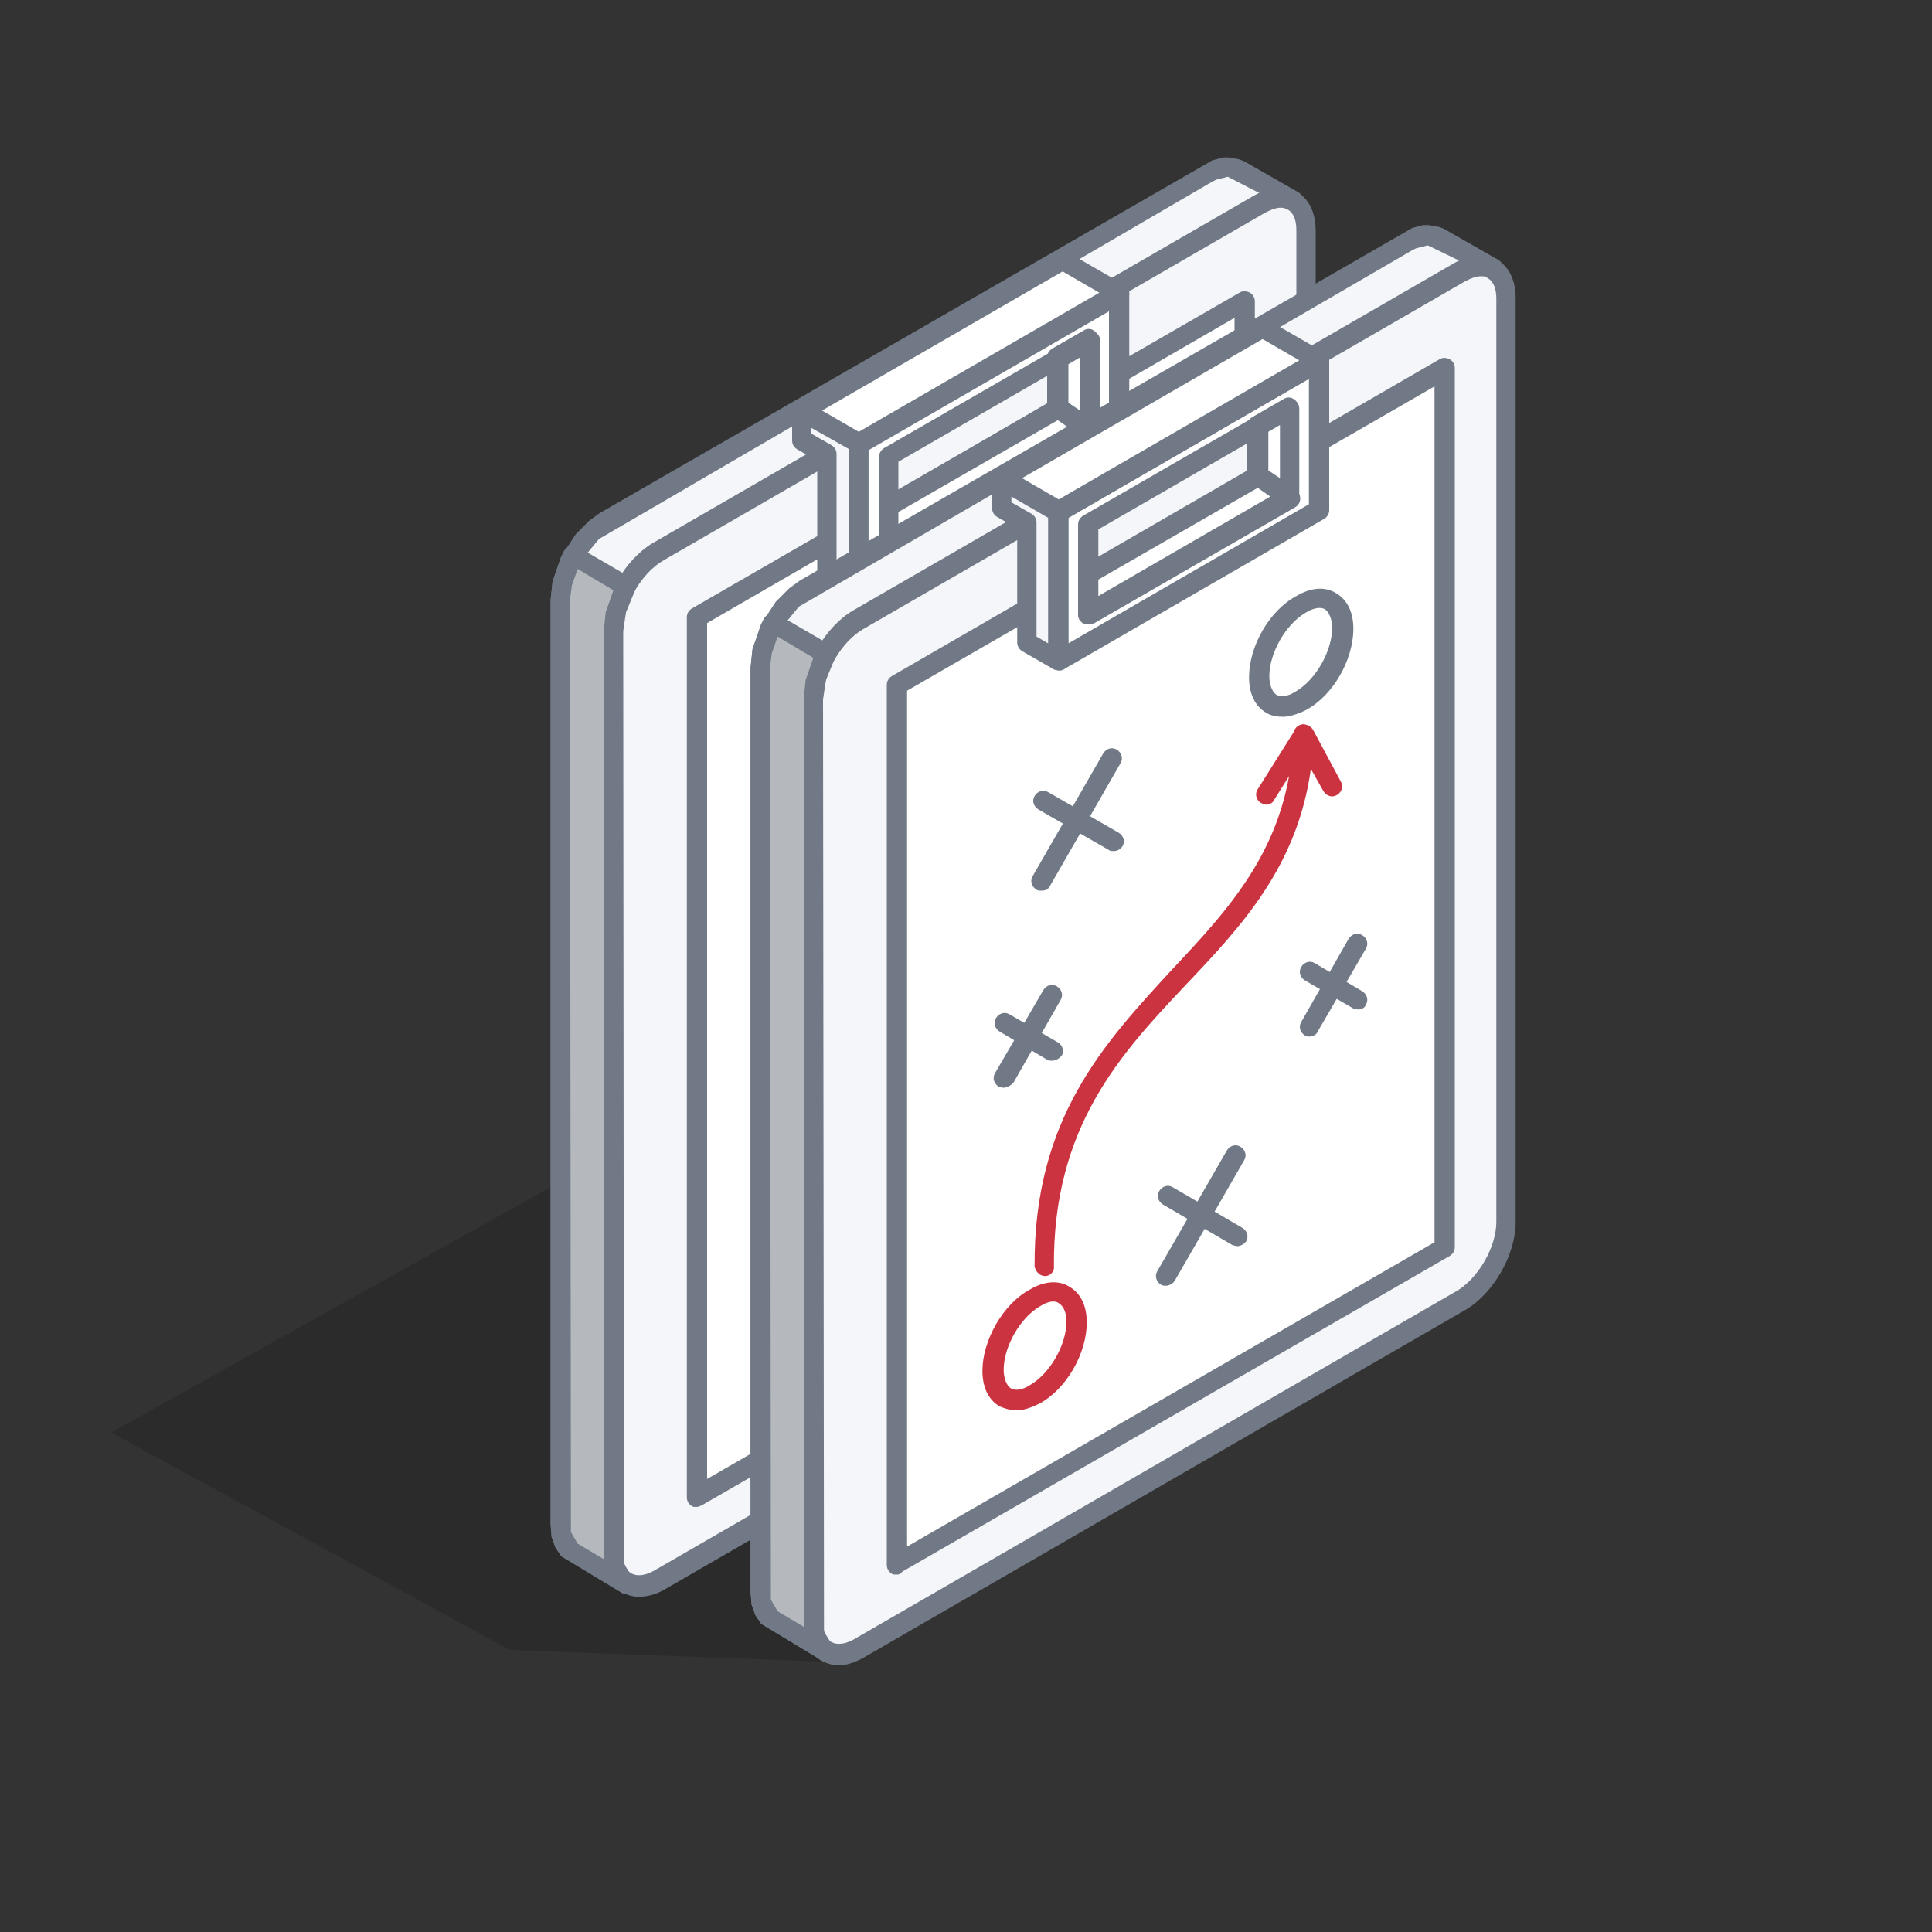 <?xml version="1.0" encoding="UTF-8"?> <!-- Generator: Adobe Illustrator 23.0.3, SVG Export Plug-In . SVG Version: 6.00 Build 0) --> <svg xmlns="http://www.w3.org/2000/svg" xmlns:xlink="http://www.w3.org/1999/xlink" id="Слой_1" x="0px" y="0px" viewBox="0 0 200 200" style="enable-background:new 0 0 200 200;" xml:space="preserve"><rect x="0" y="0" width="200" height="200" fill="#333333" stroke="none"/> <style type="text/css"> .st0{opacity:0.15;fill-rule:evenodd;clip-rule:evenodd;enable-background:new ;} .st1{fill-rule:evenodd;clip-rule:evenodd;fill:#F5F6FA;} .st2{fill-rule:evenodd;clip-rule:evenodd;fill:#707985;} .st3{fill-rule:evenodd;clip-rule:evenodd;fill:#FFFFFF;} .st4{fill-rule:evenodd;clip-rule:evenodd;fill:#B5B8BC;} .st5{fill-rule:evenodd;clip-rule:evenodd;fill:#CB3340;} </style> <polygon class="st0" points="121.5,151 87.5,172.1 52.8,170.8 11.5,148.3 93.5,102.5 152.1,131.1 137,128.9 130.5,134.1 147.8,136.1 "></polygon> <g> <polygon class="st1" points="64.9,164 59.4,160.8 59.1,160.6 58.8,160.3 58.6,160 58.4,159.6 58.2,159.2 58.1,158.8 58,158.3 58,157.7 58,62.1 58,61.5 58.1,60.9 58.2,60.4 58.4,59.8 58.6,59.2 58.8,58.6 59.1,58 59.4,57.4 59.7,56.9 60.1,56.4 60.5,55.9 60.9,55.4 61.3,55 61.8,54.6 62.2,54.2 62.7,53.9 72.8,48.1 78.8,44.6 108.9,27.2 114.2,24.2 125,17.9 125.5,17.7 126,17.5 126.4,17.4 126.9,17.3 127.3,17.3 127.7,17.4 128,17.5 128.4,17.6 133.9,20.8 133.5,20.6 133.2,20.5 132.8,20.5 132.4,20.5 131.9,20.6 131.5,20.7 131,20.9 130.5,21.1 119.7,27.4 114.4,30.4 84.3,47.8 78.3,51.3 68.2,57.1 67.7,57.4 67.3,57.8 66.8,58.2 66.4,58.6 66,59.1 65.6,59.6 65.2,60.1 64.9,60.6 64.6,61.2 64.3,61.8 64.1,62.4 63.9,62.9 63.7,63.5 63.6,64.1 63.5,64.7 63.5,65.3 63.5,160.9 63.5,161.4 63.6,161.9 63.7,162.4 63.9,162.8 64.1,163.2 64.3,163.5 64.6,163.7 "></polygon> <path class="st2" d="M127.1,18.3l-1.2,0.3l-0.4,0.2L62,55.8l-1.4,1.7l-1.2,2.6l-0.3,2l0.1,96.5l0.7,1.2l2.7,1.6l0-0.4V65.3l0.2-1.9 l0.9-2.6l1.5-2.3l1.4-1.4l1.1-0.8L130.4,20L127.1,18.3L127.1,18.3z M64.9,165c-0.2,0-0.4,0-0.5-0.1l-6.3-3.8l-0.6-0.9l-0.4-1.1 l-0.1-1.3V62.1l0.2-1.9l0.9-2.6l1.5-2.3l1.4-1.4l1.1-0.8l63.4-36.5l1.1-0.3l0.6,0l1.1,0.2l0.5,0.2l5.6,3.2c0.5,0.3,0.7,0.9,0.4,1.4 c-0.3,0.5-0.9,0.7-1.4,0.5l-0.8-0.2l-1.2,0.3l-0.4,0.2L67.5,59l-1.4,1.7l-1.2,2.6l-0.3,2l0.1,96.5l0.8,1.3c0.5,0.3,0.6,0.9,0.3,1.4 C65.6,164.8,65.2,165,64.9,165z"></path> <path class="st1" d="M130.5,127.6l-62.3,36c-2.6,1.5-4.7,0.3-4.7-2.7V65.3c0-3,2.1-6.7,4.7-8.2l10.1-5.8l6-3.5l30.1-17.4l5.2-3 l10.9-6.3c2.6-1.5,4.7-0.3,4.7,2.7v95.6C135.2,122.5,133.1,126.1,130.5,127.6z"></path> <path class="st2" d="M130.5,127.6L130.5,127.6L130.5,127.6L130.5,127.6z M132.6,21.5c-0.5,0-1,0.2-1.6,0.5L68.7,58 c-2.3,1.3-4.2,4.6-4.2,7.2v95.6c0,1,0.3,1.8,0.9,2.1c0.6,0.3,1.4,0.2,2.3-0.3l62.3-36c2.3-1.3,4.2-4.6,4.2-7.2V23.8 c0-1-0.3-1.8-0.9-2.1C133.1,21.6,132.9,21.5,132.6,21.5L132.6,21.5z M66.1,165.3c-0.6,0-1.2-0.2-1.8-0.5c-1.2-0.7-1.9-2.1-1.9-3.9 V65.3c0-3.4,2.3-7.4,5.2-9.1l62.3-36c1.6-0.9,3.2-1,4.4-0.3c1.2,0.7,1.9,2.1,1.9,4v95.6c0,3.4-2.3,7.4-5.2,9.1l0,0l-62.3,36 C67.8,165.1,66.9,165.3,66.1,165.3z"></path> <path class="st3" d="M72.1,63.9v91.1l56.7-32.7v-91C109.9,42,91,52.9,72.1,63.9z"></path> <path class="st2" d="M73.2,64.5v88.6l54.6-31.5V32.9L73.2,64.5L73.2,64.5z M72.1,156c-0.2,0-0.4,0-0.5-0.1 c-0.3-0.2-0.5-0.5-0.5-0.9V63.9c0-0.4,0.2-0.7,0.5-0.9l56.7-32.7c0.3-0.2,0.7-0.2,1.1,0c0.3,0.2,0.5,0.5,0.5,0.9v91 c0,0.4-0.2,0.7-0.5,0.9l-56.7,32.7C72.5,155.9,72.3,156,72.1,156z"></path> <path class="st3" d="M92,56.5c0-3.4,0-6,0-9.3c6.9-4,13.9-8,20.8-12c0,3.4,0,6,0,9.3C105.9,48.5,98.9,52.5,92,56.5L92,56.5z M115.9,45.7V30.3l-27,15.6v15.4L115.9,45.7L115.9,45.7z"></path> <path class="st2" d="M93,47.8v6.9l18.7-10.8V37L93,47.8L93,47.8z M92,57.6c-0.2,0-0.4,0-0.5-0.1c-0.3-0.2-0.5-0.5-0.5-0.9v-9.3 c0-0.4,0.2-0.7,0.5-0.9l20.8-12c0.3-0.2,0.7-0.2,1.1,0c0.3,0.2,0.5,0.5,0.5,0.9v9.3c0,0.4-0.2,0.7-0.5,0.9l-20.8,12 C92.3,57.5,92.1,57.6,92,57.6L92,57.6z M115.9,45.7L115.9,45.7L115.9,45.7L115.9,45.7z M89.9,46.5l24.9-14.4v13L89.9,59.5V46.5 L89.9,46.5z M88.9,62.4c-0.2,0-0.4-0.1-0.5-0.1c-0.3-0.2-0.5-0.5-0.5-0.9V45.9c0-0.4,0.2-0.7,0.5-0.9l27-15.6c0.3-0.2,0.7-0.2,1,0 c0.3,0.2,0.5,0.5,0.5,0.9v15.4c0,0.4-0.2,0.7-0.5,0.9l-27,15.6C89.2,62.3,89.1,62.4,88.9,62.4z"></path> <polygon class="st3" points="88.9,45.9 115.9,30.3 112.2,28.2 110,26.9 83,42.5 "></polygon> <path class="st2" d="M85.1,42.5l3.8,2.2l24.9-14.4l-3.8-2.2L85.1,42.5L85.1,42.5z M88.9,47c-0.2,0-0.4-0.1-0.5-0.1l-5.9-3.4 c-0.3-0.2-0.5-0.5-0.5-0.9c0-0.4,0.2-0.7,0.5-0.9l27-15.6c0.3-0.2,0.7-0.2,1,0l5.9,3.4c0.3,0.2,0.5,0.5,0.5,0.9 c0,0.4-0.2,0.7-0.5,0.9l-27,15.6C89.2,46.9,89.1,47,88.9,47z"></path> <polygon class="st4" points="64.9,164 59.4,160.8 59.1,160.6 58.8,160.3 58.6,160 58.4,159.6 58.2,159.2 58.1,158.8 58,158.3 58,157.7 58,62.1 58,61.5 58.1,60.9 58.2,60.3 58.4,59.8 58.6,59.2 58.8,58.6 59.1,58 59.4,57.4 59.4,57.4 64.9,60.6 64.9,60.6 64.6,61.2 64.3,61.8 64.1,62.4 63.9,62.9 63.7,63.5 63.6,64.1 63.5,64.7 63.5,65.3 63.5,160.9 63.5,161.4 63.6,161.9 63.7,162.4 63.9,162.8 64.1,163.2 64.3,163.5 64.6,163.7 "></polygon> <path class="st2" d="M59.8,58.9l-0.6,1.7L59,62.1l0.1,96.5l0.7,1.2l2.7,1.6l0-0.4V65.3l0.2-1.9l0.8-2.3L59.8,58.9L59.8,58.9z M64.9,165c-0.2,0-0.4,0-0.5-0.1l-6.3-3.8l-0.6-0.9l-0.4-1.1l-0.1-1.3V62.1l0.2-1.9l0.9-2.6l0.3-0.6c0.1-0.2,0.4-0.4,0.6-0.5 c0.3-0.1,0.6-0.1,0.8,0.1l5.5,3.2c0.2,0.1,0.4,0.4,0.5,0.6c0.1,0.3,0,0.6-0.1,0.8l-0.9,2.2l-0.3,2l0.1,96.5l0.8,1.3 c0.5,0.3,0.6,0.9,0.3,1.4C65.6,164.8,65.2,165,64.9,165z"></path> <polygon class="st1" points="83,45.5 85.6,47.1 85.6,59.4 88.9,61.3 88.9,45.9 83,42.5 "></polygon> <path class="st2" d="M86.7,58.8l1.2,0.7v-13L84,44.3v0.6l2.1,1.2c0.3,0.2,0.5,0.5,0.5,0.9V58.8L86.7,58.8z M88.9,62.4 c-0.2,0-0.4-0.1-0.5-0.1l-3.3-1.9c-0.3-0.2-0.5-0.5-0.5-0.9V47.7l-2.1-1.2c-0.3-0.2-0.5-0.5-0.5-0.9v-3c0-0.4,0.2-0.7,0.5-0.9 c0.3-0.2,0.7-0.2,1,0l5.9,3.4c0.3,0.2,0.5,0.5,0.5,0.9v15.4c0,0.4-0.2,0.7-0.5,0.9C89.2,62.3,89.1,62.4,88.9,62.4z"></path> <polygon class="st3" points="109.5,37 109.5,42.3 112.8,44.5 112.8,35.1 "></polygon> <path class="st2" d="M110.6,41.7l1.2,0.8V37l-1.2,0.7V41.7L110.6,41.7z M112.8,45.5c-0.2,0-0.4-0.1-0.6-0.2l-3.3-2.2 c-0.3-0.2-0.5-0.5-0.5-0.9V37c0-0.4,0.2-0.7,0.5-0.9l3.3-1.9c0.3-0.2,0.7-0.2,1,0c0.3,0.2,0.5,0.5,0.5,0.9v9.3 c0,0.4-0.2,0.7-0.6,0.9C113.1,45.5,113,45.5,112.8,45.5z"></path> <polygon class="st3" points="92,52.4 109.5,42.3 112.8,44.5 92,56.5 "></polygon> <path class="st2" d="M93,53v1.7l17.8-10.3l-1.3-0.9L93,53L93,53z M92,57.6c-0.2,0-0.4,0-0.5-0.1c-0.3-0.2-0.5-0.5-0.5-0.9v-4.1 c0-0.4,0.2-0.7,0.5-0.9L109,41.4c0.3-0.2,0.8-0.2,1.1,0l3.3,2.2c0.3,0.2,0.5,0.5,0.5,0.9c0,0.4-0.2,0.7-0.5,0.9l-20.8,12 C92.3,57.5,92.1,57.6,92,57.6z"></path> <path class="st2" d="M114.5,56.4c-2.1,1.2-3.8,4.2-3.8,6.6c0,0.9,0.3,1.6,0.7,1.9c0.5,0.3,1.2,0.2,2-0.3c2.1-1.2,3.8-4.2,3.8-6.6 c0-0.9-0.3-1.6-0.7-1.9C116.1,55.8,115.4,55.9,114.5,56.4L114.5,56.4L114.5,56.4z M112.1,67.1c-0.6,0-1.2-0.1-1.7-0.4 c-1.2-0.7-1.8-2-1.8-3.7c0-3.2,2.1-6.9,4.9-8.4l0,0c1.5-0.9,3-1,4.1-0.3c1.2,0.7,1.8,2,1.8,3.7c0,3.2-2.1,6.9-4.9,8.4 C113.7,66.9,112.9,67.1,112.1,67.1z"></path> <path class="st5" d="M87,128.2c-2.1,1.2-3.8,4.2-3.8,6.6c0,0.9,0.3,1.6,0.7,1.9c0.5,0.3,1.2,0.2,2-0.3c2.1-1.2,3.8-4.2,3.8-6.6 c0-0.9-0.3-1.6-0.8-1.9C88.5,127.6,87.8,127.7,87,128.2L87,128.2L87,128.2z M84.5,138.9c-0.6,0-1.2-0.2-1.7-0.4 c-1.2-0.7-1.8-2-1.8-3.7c0-3.1,2.1-6.9,4.9-8.4l0,0c1.5-0.9,3-1,4.1-0.3c1.2,0.7,1.8,2,1.8,3.7c0,3.2-2.1,6.9-4.9,8.4 C86.2,138.7,85.3,138.9,84.5,138.9z"></path> <path class="st5" d="M87.5,125.1c-0.6,0-1-0.5-1.1-1c-0.1-15.3,7.2-23.1,14.2-30.7c6.3-6.7,12.2-13.1,12.6-24.4 c0-0.5,0.4-0.9,0.8-1c0.4-0.1,0.9,0.1,1.2,0.5l2.9,5.4c0.3,0.5,0.1,1.1-0.4,1.4c-0.5,0.3-1.1,0.1-1.4-0.4l-1.3-2.3 c-1.4,10.1-7.2,16.3-12.9,22.3c-6.8,7.2-13.8,14.7-13.7,29.2C88.5,124.6,88.1,125.1,87.5,125.1L87.5,125.1z"></path> <path class="st5" d="M110.4,76.2c-0.2,0-0.4-0.1-0.6-0.2c-0.5-0.3-0.6-1-0.3-1.4l3.9-6.2c0.3-0.5,1-0.6,1.4-0.3 c0.5,0.3,0.6,1,0.3,1.4l-3.9,6.2C111.1,76,110.8,76.2,110.4,76.2z"></path> <path class="st2" d="M87.1,85.2c-0.2,0-0.4,0-0.5-0.1c-0.5-0.3-0.7-0.9-0.4-1.4l7.3-12.7c0.3-0.5,0.9-0.7,1.4-0.4 c0.5,0.3,0.7,0.9,0.4,1.4l-7.3,12.7C87.9,85,87.5,85.2,87.1,85.2z"></path> <path class="st2" d="M94.6,81c-0.2,0-0.4,0-0.5-0.1l-7.3-4.2c-0.5-0.3-0.7-0.9-0.4-1.4c0.3-0.5,0.9-0.7,1.4-0.4l7.3,4.2 c0.5,0.3,0.7,0.9,0.4,1.4C95.4,80.9,95,81,94.6,81z"></path> <path class="st2" d="M100,126c-0.2,0-0.3,0-0.5-0.1c-0.5-0.3-0.7-0.9-0.4-1.4l7.2-12.5c0.3-0.5,0.9-0.7,1.4-0.4 c0.5,0.3,0.7,0.9,0.4,1.4l-7.2,12.5C100.7,125.8,100.3,126,100,126z"></path> <path class="st2" d="M107.4,121.9c-0.2,0-0.4-0.1-0.5-0.1l-7.2-4.2c-0.5-0.3-0.7-0.9-0.4-1.4c0.3-0.5,0.9-0.7,1.4-0.4l7.2,4.2 c0.5,0.3,0.7,0.9,0.4,1.4C108.1,121.7,107.7,121.9,107.4,121.9z"></path> <path class="st2" d="M114.9,100.2c-0.2,0-0.4,0-0.5-0.1c-0.5-0.3-0.7-0.9-0.4-1.4l4.9-8.6c0.3-0.5,0.9-0.7,1.4-0.4 c0.5,0.3,0.7,0.9,0.4,1.4l-5,8.6C115.6,100,115.3,100.2,114.9,100.2z"></path> <path class="st2" d="M119.9,97.4c-0.2,0-0.4-0.1-0.5-0.1l-5-2.9c-0.5-0.3-0.7-0.9-0.4-1.4c0.3-0.5,0.9-0.7,1.4-0.4l4.9,2.9 c0.5,0.3,0.7,0.9,0.4,1.4C120.7,97.2,120.3,97.4,119.9,97.4z"></path> <path class="st2" d="M83.2,105.6c-0.2,0-0.4-0.1-0.5-0.1c-0.5-0.3-0.7-0.9-0.4-1.4l5-8.6c0.3-0.5,0.9-0.7,1.4-0.4 c0.5,0.3,0.7,0.9,0.4,1.4l-4.9,8.6C83.9,105.4,83.5,105.6,83.2,105.6z"></path> <path class="st2" d="M88.2,102.8c-0.2,0-0.4,0-0.5-0.1l-4.9-2.9c-0.5-0.3-0.7-0.9-0.4-1.4c0.3-0.5,0.9-0.7,1.4-0.4l5,2.9 c0.5,0.3,0.7,0.9,0.4,1.4C88.9,102.6,88.6,102.8,88.2,102.8z"></path> </g> <g> <polygon class="st1" points="85.6,171 80.1,167.8 79.7,167.6 79.5,167.3 79.2,167 79,166.6 78.9,166.2 78.8,165.8 78.7,165.3 78.7,164.8 78.7,69.1 78.7,68.5 78.8,68 78.9,67.4 79,66.8 79.2,66.2 79.5,65.6 79.7,65 80.1,64.5 80.4,63.9 80.7,63.4 81.1,62.9 81.6,62.4 82,62 82.4,61.6 82.9,61.3 83.4,61 93.5,55.1 99.5,51.7 129.6,34.3 134.9,31.2 145.7,25 146.2,24.7 146.7,24.5 147.1,24.4 147.5,24.3 148,24.3 148.3,24.4 148.7,24.5 149,24.7 154.6,27.8 154.2,27.7 153.9,27.6 153.5,27.5 153.1,27.5 152.6,27.6 152.2,27.7 151.7,27.9 151.2,28.2 140.4,34.4 135.1,37.5 105,54.9 99,58.3 88.9,64.1 88.4,64.5 88,64.8 87.5,65.2 87.1,65.6 86.7,66.1 86.3,66.6 85.9,67.1 85.6,67.7 85.3,68.2 85,68.8 84.8,69.4 84.6,70 84.4,70.6 84.3,71.2 84.2,71.7 84.2,72.3 84.2,167.9 84.2,168.5 84.3,169 84.4,169.4 84.6,169.8 84.8,170.2 85,170.5 85.3,170.8 "></polygon> <path class="st2" d="M147.8,25.4l-1.2,0.3l-0.4,0.2L82.7,62.8l-1.4,1.7L80,67.1l-0.3,2l0.1,96.5l0.7,1.2l2.7,1.6l0-0.4V72.3 l0.2-1.9l0.9-2.6l1.5-2.3l1.4-1.4l1.1-0.8L151.1,27L147.8,25.4L147.8,25.4z M85.6,172c-0.2,0-0.4,0-0.5-0.1l-6.3-3.8l-0.6-0.9 l-0.4-1.1l-0.1-1.3V69.1l0.2-1.9l0.9-2.6l1.5-2.3l1.4-1.4l1.1-0.8l63.4-36.5l1.1-0.3l0.6,0l1.1,0.2l0.5,0.2l5.6,3.2 c0.5,0.3,0.7,0.9,0.4,1.4c-0.3,0.5-0.9,0.7-1.4,0.5l-0.8-0.2l-1.2,0.3l-0.4,0.2L88.2,66l-1.4,1.7l-1.2,2.6l-0.3,2l0.1,96.5l0.8,1.3 c0.5,0.3,0.6,0.9,0.3,1.4C86.3,171.9,85.9,172,85.6,172z"></path> <path class="st1" d="M151.2,134.7l-62.3,36c-2.6,1.5-4.7,0.3-4.7-2.7V72.3c0-3,2.1-6.7,4.7-8.2L99,58.3l6-3.5l30.1-17.4l5.2-3 l10.9-6.3c2.6-1.5,4.7-0.3,4.7,2.7v95.6C155.9,129.5,153.8,133.2,151.2,134.7z"></path> <path class="st2" d="M151.2,134.7L151.2,134.7L151.2,134.7L151.2,134.7z M153.3,28.6c-0.5,0-1,0.2-1.6,0.5l-62.3,36 c-2.3,1.3-4.2,4.6-4.2,7.2v95.6c0,1,0.3,1.8,0.9,2.1c0.6,0.3,1.4,0.2,2.3-0.3l62.3-36c2.3-1.3,4.2-4.6,4.2-7.2V30.9 c0-1-0.3-1.8-0.9-2.1C153.8,28.6,153.6,28.6,153.3,28.6L153.3,28.6z M86.8,172.4c-0.6,0-1.2-0.2-1.8-0.5c-1.2-0.7-1.9-2.1-1.9-3.9 V72.3c0-3.4,2.3-7.4,5.2-9.1l62.3-36c1.6-0.9,3.2-1,4.4-0.3c1.2,0.7,1.9,2.1,1.9,4v95.6c0,3.4-2.3,7.4-5.2,9.1l0,0l-62.3,36 C88.5,172.1,87.6,172.4,86.8,172.4z"></path> <path class="st3" d="M92.8,70.9v91.1l56.7-32.7v-91C130.6,49.1,111.7,60,92.8,70.9z"></path> <path class="st2" d="M93.9,71.5v88.6l54.6-31.5V40L93.9,71.5L93.9,71.5z M92.8,163c-0.2,0-0.4,0-0.5-0.1c-0.3-0.2-0.5-0.5-0.5-0.9 V70.9c0-0.4,0.2-0.7,0.5-0.9L149,37.2c0.3-0.2,0.7-0.2,1.1,0c0.3,0.2,0.5,0.5,0.5,0.9v91c0,0.4-0.2,0.7-0.5,0.9l-56.7,32.7 C93.2,163,93,163,92.8,163z"></path> <path class="st3" d="M112.6,63.5c0-3.4,0-6,0-9.3c6.9-4,13.9-8,20.8-12c0,3.4,0,6,0,9.3C126.5,55.5,119.6,59.5,112.6,63.5 L112.6,63.5z M136.6,52.8V37.4l-27,15.6v15.4L136.6,52.8L136.6,52.8z"></path> <path class="st2" d="M113.7,54.8v6.9l18.7-10.8V44L113.7,54.8L113.7,54.8z M112.6,64.6c-0.2,0-0.4,0-0.5-0.1 c-0.3-0.2-0.5-0.5-0.5-0.9v-9.3c0-0.4,0.2-0.7,0.5-0.9l20.8-12c0.3-0.2,0.7-0.2,1.1,0c0.3,0.2,0.5,0.5,0.5,0.9v9.3 c0,0.4-0.2,0.7-0.5,0.9l-20.8,12C113,64.6,112.8,64.6,112.6,64.6L112.6,64.6z M136.6,52.8L136.6,52.8L136.6,52.8L136.6,52.8z M110.6,53.6l24.9-14.4v13l-24.9,14.4V53.6L110.6,53.6z M109.6,69.4c-0.2,0-0.4-0.1-0.5-0.1c-0.3-0.2-0.5-0.5-0.5-0.9V53 c0-0.4,0.2-0.7,0.5-0.9l27-15.6c0.3-0.2,0.7-0.2,1,0c0.3,0.2,0.5,0.5,0.5,0.9v15.4c0,0.4-0.2,0.7-0.5,0.9l-27,15.6 C109.9,69.4,109.8,69.4,109.6,69.4z"></path> <polygon class="st3" points="109.6,53 136.6,37.4 132.9,35.2 130.7,34 103.7,49.5 "></polygon> <path class="st2" d="M105.8,49.5l3.8,2.2l24.9-14.4l-3.8-2.2L105.8,49.5L105.8,49.5z M109.6,54c-0.2,0-0.4-0.1-0.5-0.1l-5.9-3.4 c-0.3-0.2-0.5-0.5-0.5-0.9c0-0.4,0.2-0.7,0.5-0.9l27-15.6c0.3-0.2,0.7-0.2,1,0l5.9,3.4c0.3,0.2,0.5,0.5,0.5,0.9 c0,0.4-0.2,0.7-0.5,0.9l-27,15.6C109.9,54,109.8,54,109.6,54z"></path> <polygon class="st4" points="85.6,171 80.1,167.8 79.7,167.6 79.5,167.3 79.2,167 79,166.6 78.9,166.2 78.8,165.8 78.7,165.3 78.7,164.8 78.7,69.1 78.7,68.5 78.8,68 78.9,67.4 79,66.8 79.2,66.2 79.5,65.6 79.7,65 80.1,64.5 80.1,64.5 85.6,67.6 85.6,67.7 85.3,68.2 85,68.8 84.8,69.4 84.6,70 84.4,70.6 84.3,71.2 84.2,71.7 84.2,72.3 84.2,167.9 84.2,168.5 84.3,169 84.4,169.4 84.6,169.8 84.8,170.2 85,170.5 85.3,170.8 "></polygon> <path class="st2" d="M80.5,65.9l-0.6,1.7l-0.2,1.5l0.1,96.5l0.7,1.2l2.7,1.6l0-0.4V72.3l0.2-1.9l0.8-2.3L80.5,65.9L80.5,65.9z M85.6,172c-0.2,0-0.4,0-0.5-0.1l-6.3-3.8l-0.6-0.9l-0.4-1.1l-0.1-1.3V69.1l0.2-1.9l0.9-2.6l0.3-0.6c0.1-0.2,0.4-0.4,0.6-0.5 c0.3-0.1,0.6-0.1,0.8,0.1l5.5,3.2c0.2,0.1,0.4,0.4,0.5,0.6c0.1,0.3,0,0.6-0.1,0.8l-0.9,2.2l-0.3,2l0.1,96.5l0.8,1.3 c0.5,0.3,0.6,0.9,0.3,1.4C86.3,171.9,85.9,172,85.6,172z"></path> <polygon class="st1" points="103.7,52.6 106.3,54.1 106.3,66.5 109.6,68.4 109.6,53 103.7,49.5 "></polygon> <path class="st2" d="M107.3,65.9l1.2,0.7v-13l-3.8-2.2V52l2.1,1.2c0.3,0.2,0.5,0.5,0.5,0.9V65.9L107.3,65.9z M109.6,69.4 c-0.2,0-0.4-0.1-0.5-0.1l-3.3-1.9c-0.3-0.2-0.5-0.5-0.5-0.9V54.7l-2.1-1.2c-0.3-0.2-0.5-0.5-0.5-0.9v-3c0-0.4,0.2-0.7,0.5-0.9 c0.3-0.2,0.7-0.2,1,0l5.9,3.4c0.3,0.2,0.5,0.5,0.5,0.9v15.4c0,0.4-0.2,0.7-0.5,0.9C109.9,69.4,109.8,69.4,109.6,69.4z"></path> <polygon class="st3" points="130.2,44.1 130.2,49.3 133.5,51.5 133.5,42.2 "></polygon> <path class="st2" d="M131.3,48.7l1.2,0.8V44l-1.2,0.7V48.7L131.3,48.7z M133.5,52.6c-0.2,0-0.4-0.1-0.6-0.2l-3.3-2.2 c-0.3-0.2-0.5-0.5-0.5-0.9v-5.2c0-0.4,0.2-0.7,0.5-0.9l3.3-1.9c0.3-0.2,0.7-0.2,1,0c0.3,0.2,0.5,0.5,0.5,0.9v9.3 c0,0.4-0.2,0.7-0.6,0.9C133.8,52.5,133.7,52.6,133.5,52.6z"></path> <polygon class="st3" points="112.6,59.4 130.2,49.3 133.5,51.5 112.6,63.5 "></polygon> <path class="st2" d="M113.7,60v1.7l17.8-10.3l-1.3-0.9L113.7,60L113.7,60z M112.6,64.6c-0.2,0-0.4,0-0.5-0.1 c-0.3-0.2-0.5-0.5-0.5-0.9v-4.1c0-0.4,0.2-0.7,0.5-0.9l17.6-10.1c0.3-0.2,0.8-0.2,1.1,0l3.3,2.2c0.3,0.2,0.5,0.5,0.5,0.9 c0,0.4-0.2,0.7-0.5,0.9l-20.8,12C113,64.6,112.8,64.6,112.6,64.6z"></path> <path class="st2" d="M135.2,63.4c-2.1,1.2-3.8,4.2-3.8,6.6c0,0.9,0.3,1.6,0.7,1.9c0.5,0.3,1.2,0.2,2-0.3c2.1-1.2,3.8-4.2,3.8-6.6 c0-0.9-0.3-1.6-0.7-1.9C136.8,62.8,136,62.9,135.2,63.4L135.2,63.4L135.2,63.4z M132.8,74.2c-0.6,0-1.2-0.1-1.7-0.4 c-1.2-0.7-1.8-2-1.8-3.7c0-3.2,2.1-6.9,4.9-8.4l0,0c1.5-0.9,3-1,4.1-0.3c1.2,0.7,1.8,2,1.8,3.7c0,3.2-2.1,6.9-4.9,8.4 C134.4,73.9,133.5,74.2,132.8,74.2z"></path> <path class="st5" d="M107.7,135.2c-2.1,1.2-3.8,4.2-3.8,6.6c0,0.9,0.3,1.6,0.7,1.9c0.5,0.3,1.2,0.2,2-0.3c2.1-1.2,3.8-4.2,3.8-6.6 c0-0.9-0.3-1.6-0.8-1.9C109.2,134.6,108.5,134.7,107.7,135.2L107.7,135.2L107.7,135.2z M105.2,146c-0.6,0-1.2-0.2-1.7-0.4 c-1.2-0.7-1.8-2-1.8-3.7c0-3.1,2.1-6.9,4.9-8.4l0,0c1.5-0.9,3-1,4.1-0.3c1.2,0.7,1.8,2,1.8,3.7c0,3.2-2.1,6.9-4.9,8.4 C106.8,145.7,106,146,105.2,146z"></path> <path class="st5" d="M108.2,132.1c-0.6,0-1-0.5-1.1-1c-0.1-15.3,7.2-23.1,14.2-30.7c6.3-6.7,12.2-13.1,12.6-24.4 c0-0.5,0.4-0.9,0.8-1c0.4-0.1,0.9,0.1,1.2,0.5l2.9,5.4c0.3,0.5,0.1,1.1-0.4,1.4c-0.5,0.3-1.1,0.1-1.4-0.4l-1.3-2.3 c-1.4,10.1-7.2,16.3-12.9,22.3c-6.8,7.2-13.8,14.7-13.7,29.2C109.2,131.6,108.7,132.1,108.2,132.1L108.2,132.1z"></path> <path class="st5" d="M131.1,83.3c-0.2,0-0.4-0.1-0.6-0.2c-0.5-0.3-0.6-1-0.3-1.4l3.9-6.2c0.3-0.5,1-0.6,1.4-0.3 c0.5,0.3,0.6,1,0.3,1.4l-3.9,6.2C131.8,83.1,131.4,83.3,131.1,83.3z"></path> <path class="st2" d="M107.8,92.2c-0.2,0-0.4,0-0.5-0.1c-0.5-0.3-0.7-0.9-0.4-1.4l7.3-12.7c0.3-0.5,0.9-0.7,1.4-0.4 c0.5,0.3,0.7,0.9,0.4,1.4l-7.3,12.7C108.5,92.1,108.2,92.2,107.8,92.2z"></path> <path class="st2" d="M115.3,88.1c-0.2,0-0.4,0-0.5-0.1l-7.3-4.2c-0.5-0.3-0.7-0.9-0.4-1.4c0.3-0.5,0.9-0.7,1.4-0.4l7.3,4.2 c0.5,0.3,0.7,0.9,0.4,1.4C116,87.9,115.7,88.1,115.3,88.1z"></path> <path class="st2" d="M120.7,133.1c-0.2,0-0.3,0-0.5-0.1c-0.5-0.3-0.7-0.9-0.4-1.4l7.2-12.5c0.3-0.5,0.9-0.7,1.4-0.4 c0.5,0.3,0.7,0.9,0.4,1.4l-7.2,12.5C121.4,132.9,121,133.1,120.7,133.1z"></path> <path class="st2" d="M128.1,129c-0.2,0-0.4-0.1-0.5-0.1l-7.2-4.2c-0.5-0.3-0.7-0.9-0.4-1.4c0.3-0.5,0.9-0.7,1.4-0.4l7.2,4.2 c0.5,0.3,0.7,0.9,0.4,1.4C128.8,128.8,128.4,129,128.1,129z"></path> <path class="st2" d="M135.6,107.3c-0.2,0-0.4,0-0.5-0.1c-0.5-0.3-0.7-0.9-0.4-1.4l4.9-8.6c0.3-0.5,0.9-0.7,1.4-0.4 c0.5,0.3,0.7,0.9,0.4,1.4l-5,8.6C136.3,107.1,135.9,107.3,135.6,107.3z"></path> <path class="st2" d="M140.6,104.5c-0.2,0-0.4-0.1-0.5-0.1l-5-2.9c-0.5-0.3-0.7-0.9-0.4-1.4c0.3-0.5,0.9-0.7,1.4-0.4l4.9,2.9 c0.5,0.3,0.7,0.9,0.4,1.4C141.3,104.3,141,104.5,140.6,104.5z"></path> <path class="st2" d="M103.9,112.6c-0.2,0-0.4-0.1-0.5-0.1c-0.5-0.3-0.7-0.9-0.4-1.4l5-8.6c0.3-0.5,0.9-0.7,1.4-0.4 c0.5,0.3,0.7,0.9,0.4,1.4l-4.9,8.6C104.6,112.4,104.2,112.6,103.9,112.6z"></path> <path class="st2" d="M108.9,109.8c-0.2,0-0.4,0-0.5-0.1l-4.9-2.9c-0.5-0.3-0.7-0.9-0.4-1.4c0.3-0.5,0.9-0.7,1.4-0.4l5,2.9 c0.5,0.3,0.7,0.9,0.4,1.4C109.6,109.6,109.3,109.8,108.9,109.8z"></path> </g> </svg> 